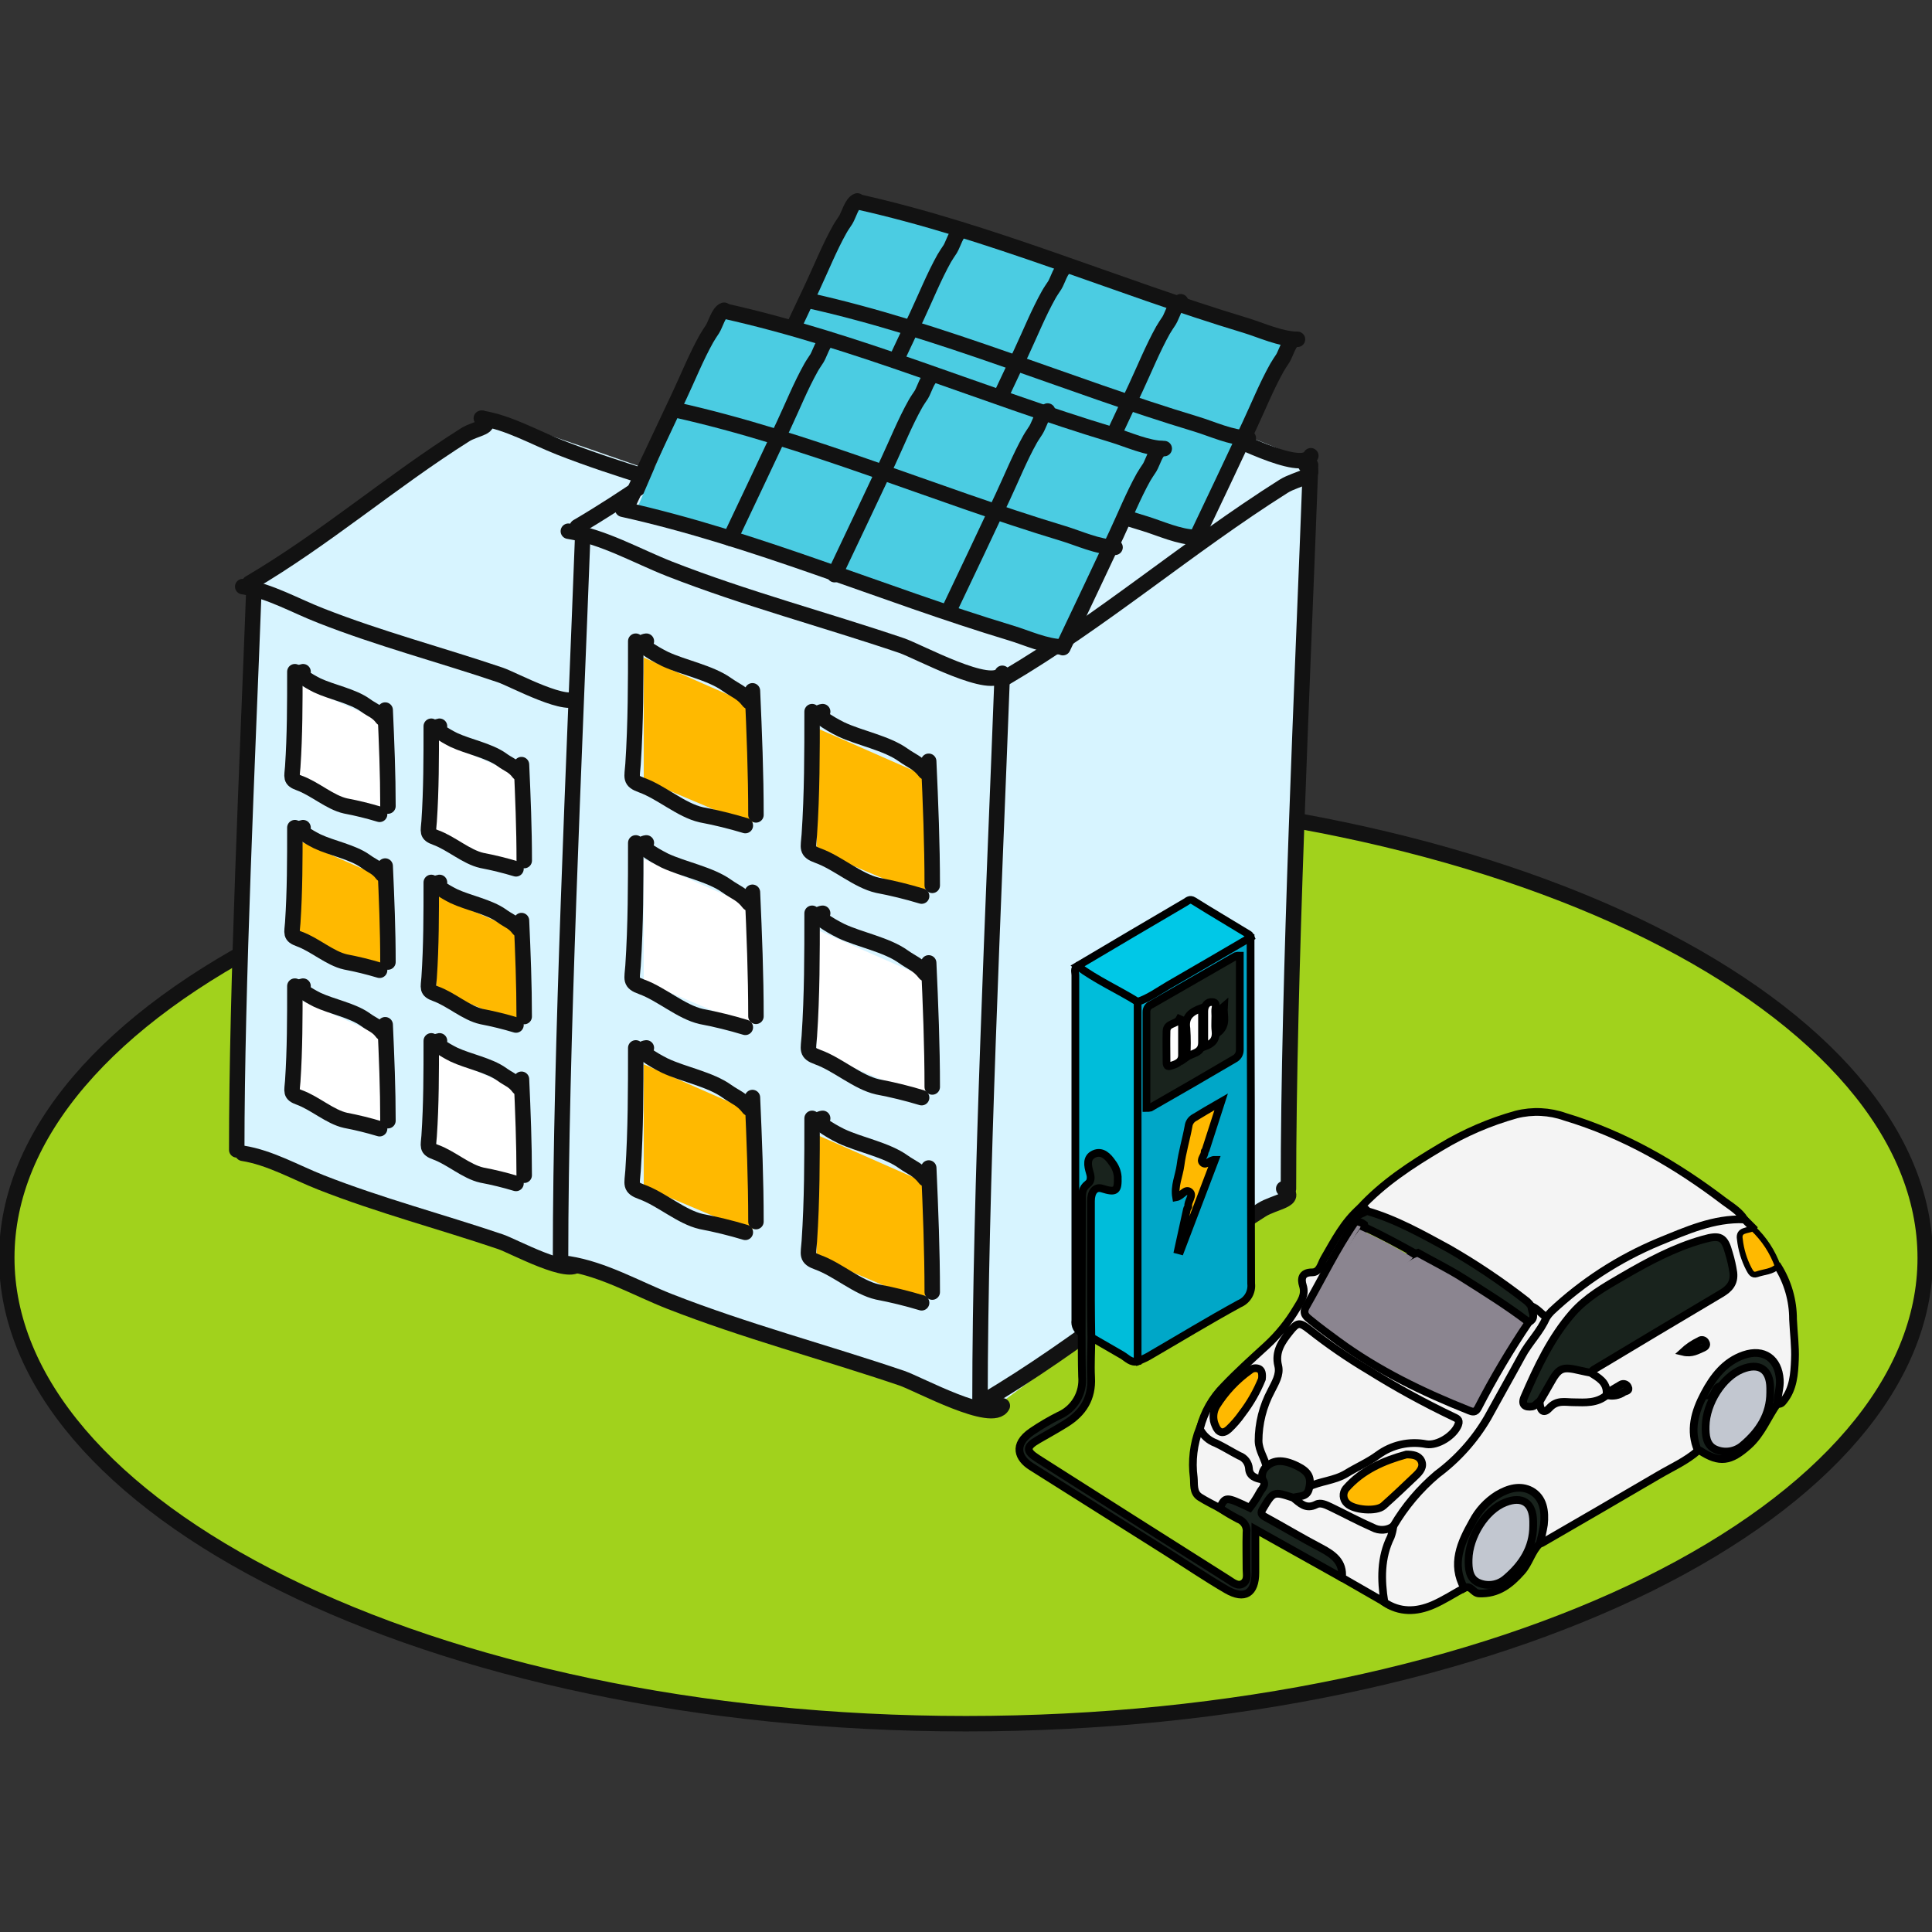 <svg xmlns="http://www.w3.org/2000/svg" width="250" height="250" viewBox="0 0 250 250" fill="none"><rect x="0" y="0" width="250" height="250" fill="#333333" stroke="none"/><g clip-path="url(#clip0_2418_74660)"><path d="M249.125 162.788C249.125 178.686 236.031 193.729 213.385 204.962C190.892 216.094 159.644 223.046 124.997 223.046C90.35 223.046 59.108 216.068 36.615 204.924C13.969 193.716 0.875 178.674 0.875 162.749C0.875 146.825 13.969 131.809 36.615 120.575C59.108 109.437 90.356 102.484 124.997 102.484C159.638 102.484 190.892 109.437 213.385 120.575C236.031 131.847 249.125 146.883 249.125 162.788Z" fill="#A1D21C" stroke="#121212" stroke-width="2"></path><path d="M64.004 53.93L32.833 76.148L30.098 148.273L73.301 164.185L103.379 141.966C104.018 118.201 105.348 70.397 105.565 69.291C105.782 68.186 77.96 58.588 64.004 53.93Z" fill="#D7F4FF"></path><path d="M32.295 75.459C42.085 69.708 50.648 62.276 60.207 56.25C61.549 55.407 63.952 55.279 62.425 54.129" stroke="#121212" stroke-width="2" stroke-linecap="round"></path><path d="M75.084 90.615C84.874 84.864 93.443 77.433 102.996 71.407C104.344 70.563 106.741 70.435 105.213 69.285" stroke="#121212" stroke-width="2" stroke-linecap="round"></path><path d="M72.847 163.063C82.643 157.312 91.206 149.88 100.766 143.854C102.107 143.005 104.504 142.877 102.977 141.727" stroke="#121212" stroke-width="2" stroke-linecap="round"></path><path d="M31.407 75.906C34.96 76.481 38.232 78.398 41.535 79.676C49.108 82.654 57.044 84.737 64.744 87.344C66.412 87.907 73.876 91.99 74.815 90.112" stroke="#121212" stroke-width="2" stroke-linecap="round"></path><path d="M31.407 149.234C34.96 149.797 38.232 151.707 41.548 153.011C49.121 155.989 57.057 158.072 64.757 160.679C66.425 161.241 73.889 165.325 74.828 163.446" stroke="#121212" stroke-width="2" stroke-linecap="round"></path><path d="M62.284 54.117C65.837 54.679 69.109 56.59 72.425 57.894C80.004 60.871 87.934 62.955 95.641 65.562C97.302 66.124 104.766 70.207 105.705 68.329" stroke="#121212" stroke-width="2" stroke-linecap="round"></path><path d="M32.852 76.348C32.04 97.997 30.634 127.647 30.634 148.792" stroke="#121212" stroke-width="2" stroke-linecap="round"></path><path d="M74.828 90.617C74.017 112.267 72.611 141.917 72.611 163.062" stroke="#121212" stroke-width="2" stroke-linecap="round"></path><path d="M105.705 69.285C104.893 90.935 103.52 120.572 103.52 141.723" stroke="#121212" stroke-width="2" stroke-linecap="round"></path><path d="M38.571 100.803V88.566L49.434 93.346V105.385L38.571 100.803Z" fill="white"></path><path d="M38.156 86.918C38.156 91.02 38.156 95.123 37.881 99.219C37.785 100.599 37.523 100.887 38.743 101.328C40.724 102.043 42.699 103.839 44.699 104.286C46.191 104.568 47.668 104.931 49.121 105.373" stroke="#121212" stroke-width="2" stroke-linecap="round"></path><path d="M39.216 86.918C37.817 87.091 41.037 88.682 41.063 88.694C42.935 89.57 45.606 90.062 47.274 91.251C48.13 91.889 48.776 92.004 49.478 92.944" stroke="#121212" stroke-width="2" stroke-linecap="round"></path><path d="M49.843 91.883C50.028 96.024 50.201 100.19 50.201 104.305" stroke="#121212" stroke-width="2" stroke-linecap="round"></path><path d="M56.463 107.857V95.652L67.326 100.432V112.477L56.463 107.857Z" fill="white"></path><path d="M55.805 93.973C55.805 98.075 55.805 102.178 55.53 106.274C55.434 107.654 55.172 107.941 56.393 108.382C58.374 109.098 60.348 110.894 62.348 111.341C63.84 111.626 65.316 111.988 66.77 112.427" stroke="#121212" stroke-width="2" stroke-linecap="round"></path><path d="M56.872 93.973C55.472 94.152 58.693 95.736 58.718 95.749C60.591 96.624 63.262 97.117 64.93 98.305C65.786 98.944 66.431 99.059 67.134 99.999" stroke="#121212" stroke-width="2" stroke-linecap="round"></path><path d="M67.48 98.941C67.665 103.076 67.837 107.217 67.837 111.357" stroke="#121212" stroke-width="2" stroke-linecap="round"></path><path d="M38.571 120.981V108.75L49.434 113.523V125.569L38.571 120.981Z" fill="#FFB900"></path><path d="M38.156 107.098C38.156 111.206 38.156 115.309 37.881 119.405C37.785 120.785 37.523 121.073 38.743 121.514C40.724 122.229 42.699 124.025 44.699 124.472C46.191 124.755 47.667 125.116 49.121 125.552" stroke="#121212" stroke-width="2" stroke-linecap="round"></path><path d="M39.216 107.098C37.817 107.277 41.037 108.861 41.063 108.874C42.935 109.756 45.606 110.242 47.274 111.43C48.13 112.069 48.776 112.191 49.478 113.13" stroke="#121212" stroke-width="2" stroke-linecap="round"></path><path d="M49.843 112.066C50.028 116.207 50.201 120.342 50.201 124.489" stroke="#121212" stroke-width="2" stroke-linecap="round"></path><path d="M56.463 128.038V115.801L67.326 120.581V132.626L56.463 128.038Z" fill="#FFB900"></path><path d="M55.805 114.184C55.805 118.292 55.805 122.388 55.53 126.491C55.434 127.865 55.172 128.159 56.393 128.6C58.367 129.309 60.342 131.111 62.348 131.552C63.84 131.837 65.316 132.199 66.77 132.638" stroke="#121212" stroke-width="2" stroke-linecap="round"></path><path d="M56.872 114.184C55.466 114.363 58.693 115.947 58.719 115.96C60.591 116.835 63.262 117.328 64.93 118.516C65.786 119.155 66.432 119.277 67.128 120.209" stroke="#121212" stroke-width="2" stroke-linecap="round"></path><path d="M67.48 119.121C67.665 123.262 67.831 127.428 67.831 131.543" stroke="#121212" stroke-width="2" stroke-linecap="round"></path><path d="M38.571 141.514V129.277L49.434 134.057V146.134L38.571 141.514Z" fill="white"></path><path d="M38.156 127.602C38.156 131.704 38.156 135.806 37.881 139.903C37.785 141.283 37.523 141.57 38.743 142.011C40.724 142.727 42.699 144.523 44.699 144.97C46.191 145.255 47.667 145.617 49.121 146.056" stroke="#121212" stroke-width="2" stroke-linecap="round"></path><path d="M39.216 127.602C37.817 127.78 41.037 129.365 41.063 129.378C42.935 130.253 45.606 130.745 47.274 131.934C48.13 132.573 48.776 132.688 49.478 133.627" stroke="#121212" stroke-width="2" stroke-linecap="round"></path><path d="M49.843 132.602C50.028 136.736 50.201 140.909 50.201 145.018" stroke="#121212" stroke-width="2" stroke-linecap="round"></path><path d="M56.463 148.571V136.34L67.326 141.113V153.165L56.463 148.571Z" fill="white"></path><path d="M55.805 134.684C55.805 138.792 55.805 142.895 55.53 146.991C55.434 148.371 55.172 148.659 56.393 149.1C58.367 149.815 60.342 151.611 62.348 152.058C63.841 152.338 65.317 152.698 66.77 153.138" stroke="#121212" stroke-width="2" stroke-linecap="round"></path><path d="M56.872 134.684C55.466 134.863 58.693 136.447 58.719 136.46C60.591 137.342 63.262 137.828 64.93 139.016C65.786 139.655 66.432 139.777 67.128 140.716" stroke="#121212" stroke-width="2" stroke-linecap="round"></path><path d="M67.48 139.656C67.665 143.797 67.831 147.931 67.831 152.079" stroke="#121212" stroke-width="2" stroke-linecap="round"></path><path d="M115.661 40.332L75.403 69.049L71.87 162.287L127.713 182.85L166.597 154.133C167.421 123.41 169.153 61.605 169.421 60.199C169.689 58.793 133.713 46.358 115.661 40.332Z" fill="#D7F4FF"></path><path d="M74.694 68.175C87.346 60.75 98.42 51.133 110.772 43.343C112.51 42.25 115.616 42.065 113.642 40.602" stroke="#121212" stroke-width="2" stroke-linecap="round"></path><path d="M130.007 87.753C142.666 80.315 153.733 70.73 166.092 62.927C167.83 61.828 170.929 61.649 168.955 60.18" stroke="#121212" stroke-width="2" stroke-linecap="round"></path><path d="M127.163 181.394C139.822 173.968 150.89 164.351 163.248 156.562C164.98 155.469 168.085 155.284 166.111 153.82" stroke="#121212" stroke-width="2" stroke-linecap="round"></path><path d="M73.544 68.738C78.138 69.467 82.369 71.933 86.656 73.62C96.446 77.454 106.702 80.157 116.69 83.544C118.837 84.279 128.486 89.551 129.7 87.123" stroke="#121212" stroke-width="2" stroke-linecap="round"></path><path d="M73.544 163.527C78.138 164.249 82.369 166.722 86.656 168.409C96.446 172.243 106.702 174.946 116.69 178.333C118.837 179.062 128.486 184.34 129.7 181.905" stroke="#121212" stroke-width="2" stroke-linecap="round"></path><path d="M113.463 40.59C118.051 41.318 122.281 43.785 126.569 45.472C136.365 49.306 146.615 52.009 156.602 55.396C158.75 56.131 168.405 61.402 169.619 58.974" stroke="#121212" stroke-width="2" stroke-linecap="round"></path><path d="M75.403 69.312C74.355 97.295 72.534 135.616 72.534 162.953" stroke="#121212" stroke-width="2" stroke-linecap="round"></path><path d="M129.674 87.754C128.626 115.743 126.812 154.064 126.812 181.394" stroke="#121212" stroke-width="2" stroke-linecap="round"></path><path d="M169.587 60.18C168.545 88.162 166.724 126.49 166.724 153.82" stroke="#121212" stroke-width="2" stroke-linecap="round"></path><path d="M83.301 100.918V85.09L97.359 91.269V106.855L83.301 100.918Z" fill="#FFB900"></path><path d="M82.266 82.969C82.266 88.272 82.266 93.576 81.915 98.874C81.793 100.657 81.455 101.027 83.033 101.596C85.589 102.522 88.145 104.842 90.733 105.43C92.661 105.794 94.568 106.261 96.446 106.829" stroke="#121212" stroke-width="2" stroke-linecap="round"></path><path d="M83.64 82.969C81.832 83.199 85.998 85.25 86.03 85.263C88.446 86.394 91.903 87.033 94.056 88.573C95.168 89.372 95.973 89.557 96.906 90.765" stroke="#121212" stroke-width="2" stroke-linecap="round"></path><path d="M97.366 89.391C97.603 94.746 97.82 100.088 97.82 105.449" stroke="#121212" stroke-width="2" stroke-linecap="round"></path><path d="M105.667 110.035V94.207L119.725 100.386V115.972L105.667 110.035Z" fill="#FFB900"></path><path d="M105.085 92.086C105.085 97.39 105.085 102.694 104.727 107.991C104.606 109.774 104.267 110.144 105.846 110.719C108.402 111.64 110.958 113.959 113.546 114.554C115.474 114.918 117.381 115.385 119.258 115.953" stroke="#121212" stroke-width="2" stroke-linecap="round"></path><path d="M106.453 92.086C104.644 92.316 108.811 94.367 108.843 94.38C111.258 95.517 114.715 96.15 116.869 97.69C117.981 98.489 118.786 98.674 119.719 99.882" stroke="#121212" stroke-width="2" stroke-linecap="round"></path><path d="M120.172 98.508C120.415 103.863 120.632 109.205 120.632 114.566" stroke="#121212" stroke-width="2" stroke-linecap="round"></path><path d="M83.301 127.007V111.172L97.359 117.357V132.943L83.301 127.007Z" fill="white"></path><path d="M82.266 109.07C82.266 114.374 82.266 119.678 81.915 124.969C81.793 126.758 81.455 127.129 83.033 127.697C85.589 128.624 88.145 130.944 90.733 131.532C92.661 131.898 94.568 132.367 96.446 132.937" stroke="#121212" stroke-width="2" stroke-linecap="round"></path><path d="M83.64 109.07C81.832 109.294 85.998 111.345 86.03 111.364C88.446 112.495 91.903 113.128 94.056 114.674C95.168 115.473 95.973 115.652 96.906 116.866" stroke="#121212" stroke-width="2" stroke-linecap="round"></path><path d="M97.366 115.461C97.603 120.809 97.82 126.158 97.82 131.513" stroke="#121212" stroke-width="2" stroke-linecap="round"></path><path d="M105.667 136.125V120.297L119.725 126.476V142.062L105.667 136.125Z" fill="white"></path><path d="M105.085 118.176C105.085 123.48 105.085 128.783 104.727 134.081C104.606 135.864 104.267 136.234 105.846 136.803C108.402 137.729 110.958 140.049 113.546 140.637C115.474 141.001 117.381 141.468 119.258 142.036" stroke="#121212" stroke-width="2" stroke-linecap="round"></path><path d="M106.453 118.176C104.644 118.406 108.811 120.457 108.843 120.47C111.258 121.607 114.715 122.24 116.869 123.78C117.981 124.579 118.786 124.764 119.719 125.972" stroke="#121212" stroke-width="2" stroke-linecap="round"></path><path d="M120.172 124.598C120.415 129.953 120.632 135.295 120.632 140.656" stroke="#121212" stroke-width="2" stroke-linecap="round"></path><path d="M83.301 153.547V137.719L97.359 143.904V159.49L83.301 153.547Z" fill="#FFB900"></path><path d="M82.266 135.598C82.266 140.908 82.266 146.205 81.915 151.503C81.793 153.285 81.455 153.656 83.033 154.231C85.589 155.151 88.145 157.477 90.733 158.065C92.66 158.433 94.567 158.9 96.446 159.465" stroke="#121212" stroke-width="2" stroke-linecap="round"></path><path d="M83.64 135.598C81.832 135.828 85.998 137.879 86.03 137.892C88.446 139.029 91.903 139.662 94.056 141.208C95.168 142.001 95.973 142.186 96.906 143.4" stroke="#121212" stroke-width="2" stroke-linecap="round"></path><path d="M97.366 142.02C97.603 147.374 97.82 152.717 97.82 158.078" stroke="#121212" stroke-width="2" stroke-linecap="round"></path><path d="M105.667 162.664V146.836L119.725 153.022V168.607L105.667 162.664Z" fill="#FFB900"></path><path d="M105.085 144.715C105.085 150.025 105.085 155.322 104.727 160.62C104.606 162.403 104.267 162.78 105.846 163.348C108.402 164.269 110.958 166.595 113.546 167.182C115.473 167.55 117.38 168.017 119.258 168.582" stroke="#121212" stroke-width="2" stroke-linecap="round"></path><path d="M106.453 144.715C104.644 144.945 108.811 146.996 108.843 147.009C111.258 148.146 114.715 148.779 116.869 150.325C117.981 151.118 118.786 151.303 119.719 152.517" stroke="#121212" stroke-width="2" stroke-linecap="round"></path><path d="M120.179 151.137C120.415 156.492 120.632 161.84 120.632 167.195" stroke="#121212" stroke-width="2" stroke-linecap="round"></path><path d="M110.696 26.07L99.686 51.663L154.596 69.625L167.727 44.18L110.696 26.07Z" fill="#4BCCE2"></path><path d="M98.21 51.752C100.527 46.879 102.836 41.999 105.136 37.112C106.28 34.665 107.328 32.045 108.657 29.674C108.9 29.24 109.175 28.863 109.443 28.447C109.833 27.808 110.236 26.236 110.939 26" stroke="#121212" stroke-width="2" stroke-linecap="round"></path><path d="M111.731 55.511C114.057 50.642 116.366 45.764 118.658 40.878C119.802 38.431 120.856 35.804 122.179 33.434C122.428 32.999 122.696 32.628 122.965 32.213C123.355 31.574 123.757 30.002 124.46 29.766" stroke="#121212" stroke-width="2" stroke-linecap="round"></path><path d="M125.246 60.221C127.572 55.347 129.881 50.467 132.173 45.581C133.317 43.134 134.371 40.507 135.7 38.137C135.943 37.702 136.212 37.331 136.48 36.916C136.87 36.309 137.279 34.705 137.982 34.469" stroke="#121212" stroke-width="2" stroke-linecap="round"></path><path d="M140.071 64.795C142.397 59.922 144.698 55.042 146.973 50.155C148.116 47.708 149.171 45.088 150.494 42.717C150.743 42.283 151.011 41.906 151.28 41.49C151.669 40.883 152.072 39.279 152.775 39.043" stroke="#121212" stroke-width="2" stroke-linecap="round"></path><path d="M154.775 69.658C157.101 64.785 159.41 59.905 161.702 55.019C162.846 52.571 163.9 49.951 165.229 47.581C165.472 47.146 165.74 46.769 166.009 46.354C166.399 45.715 166.801 44.143 167.504 43.906" stroke="#121212" stroke-width="2" stroke-linecap="round"></path><path d="M110.938 26.098C128.192 29.932 144.308 37.025 161.171 42.105C163.165 42.712 165.734 43.907 167.893 43.907" stroke="#121212" stroke-width="2" stroke-linecap="round"></path><path d="M104.574 38.875C121.827 42.709 137.937 49.802 154.807 54.882C156.801 55.483 159.369 56.684 161.529 56.684" stroke="#121212" stroke-width="2" stroke-linecap="round"></path><path d="M97.82 51.754C115.073 55.588 131.183 62.681 148.052 67.729C150.046 68.33 152.615 69.531 154.775 69.531" stroke="#121212" stroke-width="2" stroke-linecap="round"></path><path d="M93.455 40.211L82.432 65.803L137.323 83.766L150.455 58.321L93.455 40.211Z" fill="#4BCCE2"></path><path d="M80.963 65.893C83.289 61.023 85.598 56.144 87.89 51.253C89.04 48.812 90.088 46.186 91.417 43.815C91.66 43.38 91.928 43.003 92.197 42.588C92.587 41.987 92.996 40.377 93.698 40.141" stroke="#121212" stroke-width="2" stroke-linecap="round"></path><path d="M94.491 69.658C96.808 64.785 99.115 59.905 101.411 55.019C102.561 52.571 103.609 49.951 104.939 47.581C105.181 47.146 105.456 46.769 105.718 46.354C106.108 45.715 106.517 44.143 107.22 43.906" stroke="#121212" stroke-width="2" stroke-linecap="round"></path><path d="M107.993 74.362C110.31 69.492 112.619 64.612 114.92 59.722C116.063 57.274 117.111 54.654 118.44 52.284C118.683 51.849 118.958 51.472 119.226 51.057C119.616 50.418 120.019 48.846 120.722 48.609" stroke="#121212" stroke-width="2" stroke-linecap="round"></path><path d="M122.824 78.936C125.15 74.066 127.459 69.189 129.751 64.302C130.901 61.855 131.949 59.229 133.278 56.858C133.521 56.423 133.796 56.053 134.058 55.631C134.448 55.03 134.857 53.42 135.56 53.184" stroke="#121212" stroke-width="2" stroke-linecap="round"></path><path d="M137.534 83.807C139.86 78.925 142.169 74.045 144.461 69.167C145.605 66.72 146.659 64.093 147.982 61.723C148.231 61.288 148.5 60.917 148.768 60.502C149.158 59.863 149.56 58.291 150.263 58.055" stroke="#121212" stroke-width="2" stroke-linecap="round"></path><path d="M93.698 40.238C110.952 44.072 127.061 51.172 143.924 56.252C145.925 56.852 148.493 58.047 150.653 58.047" stroke="#121212" stroke-width="2" stroke-linecap="round"></path><path d="M87.334 53.016C104.587 56.85 120.696 63.943 137.56 69.029C139.56 69.63 142.129 70.825 144.288 70.825" stroke="#121212" stroke-width="2" stroke-linecap="round"></path><path d="M80.579 65.894C97.832 69.729 113.942 76.822 130.805 81.908C132.805 82.509 135.374 83.704 137.534 83.704" stroke="#121212" stroke-width="2" stroke-linecap="round"></path><path d="M169.395 192.598C169.114 189.888 166.2 188.61 163.606 190.042C161.542 186.54 162.417 183.166 164.085 179.817C164.788 178.424 165.363 177.063 164.794 175.434C164.513 174.578 166.941 171.063 167.81 170.795C168.392 170.609 168.737 171.044 169.088 171.319C172.721 174.189 176.586 176.754 180.642 178.987C183.203 180.569 185.882 181.954 188.655 183.128C189.479 183.453 189.722 183.818 189.045 184.578C188.482 185.345 187.823 186.037 187.083 186.636C186.688 186.929 186.233 187.133 185.75 187.232C185.268 187.331 184.77 187.324 184.291 187.211C183.369 187.007 182.414 186.999 181.49 187.189C180.565 187.378 179.69 187.76 178.923 188.31C176.615 190.014 174.047 191.335 171.319 192.221C170.692 192.387 169.977 192.144 169.395 192.598Z" fill="#F4F4F4"></path><path d="M219.717 187.715C218.203 189.056 216.35 189.862 214.637 190.871C209.608 193.83 204.56 196.744 199.512 199.67C199.43 199.706 199.344 199.731 199.256 199.747C198.879 199.255 199.16 198.737 199.218 198.233C199.275 197.728 199.403 197.396 199.429 196.955C199.499 195.504 199.295 194.066 197.953 193.299C196.611 192.533 195.397 192.954 194.15 193.683C192.351 194.822 190.938 196.479 190.099 198.436C189.259 200.394 189.032 202.559 189.447 204.648C189.531 204.923 189.531 205.217 189.447 205.492C188.099 206.233 186.802 207.077 185.402 207.684C183.268 208.597 181.108 208.68 179.083 207.3C178.213 205.358 178.087 203.163 178.731 201.134C179.059 199.981 179.448 198.846 179.894 197.734C181.364 194.347 183.926 191.83 186.712 189.568C189.403 187.333 191.599 184.563 193.16 181.433C194.956 177.884 197.033 174.484 199.371 171.266C199.58 170.945 199.761 170.608 199.914 170.257C200.592 169.113 201.672 168.384 202.668 167.567C208.414 162.837 215.149 159.461 222.376 157.687C223.5 157.406 224.638 157.208 225.737 157.79C226.114 158.167 226.491 158.537 226.861 158.914C226.593 159.553 225.424 159.553 225.583 160.48C225.695 161.723 226.072 162.928 226.689 164.014C227.015 164.493 227.488 164.442 227.967 164.346C228.67 164.212 229.302 163.79 230.044 163.847C231.338 165.905 232.023 168.286 232.018 170.717C232.095 172.455 232.338 174.206 232.261 175.944C232.184 177.784 232.063 179.682 230.817 181.241C230.6 181.523 230.395 181.759 229.999 181.631C229.513 181.126 229.814 180.551 229.852 179.995C229.961 178.385 230.018 176.711 228.363 175.823C226.708 174.934 225.168 175.663 223.89 176.775C220.855 179.439 219.097 182.673 219.756 186.871C219.83 187.149 219.816 187.444 219.717 187.715Z" fill="#F4F4F4" stroke="black" stroke-miterlimit="10"></path><path d="M225.737 157.79C221.736 157.63 218.19 159.259 214.618 160.71C209.495 162.85 204.798 165.893 200.751 169.694C200.52 169.932 200.306 170.186 200.112 170.455C199.096 170.487 198.668 169.522 197.889 169.177C191.545 164.019 184.428 159.891 176.801 156.946C176.465 156.842 176.165 156.647 175.932 156.384C178.948 153.08 182.661 150.678 186.457 148.422C189.502 146.586 192.783 145.172 196.208 144.217C198.298 143.691 200.497 143.795 202.528 144.517C210.119 146.799 216.861 150.69 223.117 155.457C224.03 156.128 225.085 156.761 225.737 157.79Z" fill="#F4F4F4" stroke="black" stroke-miterlimit="10"></path><path d="M161.823 121.297C161.823 128.539 161.838 135.764 161.868 142.972C161.868 150.678 161.868 158.385 161.9 166.091C161.962 166.634 161.847 167.183 161.57 167.655C161.293 168.126 160.871 168.495 160.366 168.705C156.391 170.877 152.513 173.242 148.595 175.517C148.154 175.772 147.669 175.951 147.209 176.156C147.014 175.911 146.872 175.628 146.792 175.326C146.711 175.023 146.695 174.708 146.742 174.398C146.742 160.033 146.742 145.668 146.742 131.303C146.736 130.92 146.768 130.537 146.838 130.16C146.897 129.928 147.006 129.713 147.159 129.529C147.311 129.346 147.503 129.199 147.72 129.099C152.087 126.543 156.472 124.012 160.877 121.507C161.01 121.405 161.163 121.333 161.327 121.297C161.49 121.261 161.659 121.26 161.823 121.297Z" fill="#00A7C8" stroke="black" stroke-miterlimit="10"></path><path d="M147.209 129.633V176.166C146.34 176.383 145.829 175.712 145.196 175.348C143.867 174.588 142.538 173.814 141.215 173.048C140.621 172.536 140.748 171.827 140.742 171.175C140.742 166.195 140.742 161.215 140.742 156.235C140.742 153.948 140.978 153.717 143.298 153.475C143.464 153.481 143.628 153.434 143.766 153.341C143.903 153.248 144.008 153.113 144.065 152.957C144.429 151.999 143.483 150.139 142.48 149.89C141.675 149.698 141.483 150.209 141.407 150.848C141.03 154.043 140.129 157.123 140.403 160.433C140.678 163.744 140.474 166.939 140.448 170.191C140.448 170.977 140.665 171.84 139.982 172.498C139.69 172.341 139.453 172.098 139.305 171.802C139.156 171.506 139.102 171.171 139.151 170.843C139.151 155.963 139.151 141.08 139.151 126.195C139.151 125.799 138.94 125.32 139.413 125.02C142.154 126.323 144.934 127.55 147.209 129.633Z" fill="#00BDDA" stroke="black" stroke-miterlimit="10"></path><path d="M198.151 169.021C198.943 169.303 199.429 170.031 200.112 170.453C199.339 172.319 197.844 173.718 196.917 175.469C195.46 178.153 193.952 180.798 192.489 183.476C190.825 186.324 188.601 188.807 185.952 190.773C183.698 192.677 181.783 194.95 180.29 197.496C179.709 198.461 178.878 198.486 177.932 198.135C176.08 197.384 174.271 196.531 172.514 195.579C171.724 195.134 170.801 194.988 169.913 195.17C169.383 195.324 168.814 195.271 168.323 195.02C167.831 194.77 167.454 194.341 167.267 193.821C167.798 193.182 168.807 193.182 169.267 192.422C170.846 191.642 172.673 191.61 174.232 190.665C175.574 189.84 177.044 189.208 178.316 188.275C179.204 187.622 180.218 187.16 181.294 186.919C182.369 186.678 183.483 186.663 184.565 186.875C186.048 187.112 188.169 185.751 188.693 184.358C188.955 183.655 188.45 183.527 188.054 183.329C184.297 181.537 180.645 179.534 177.114 177.329C174.445 175.743 171.883 173.982 169.446 172.057C168.168 171.047 167.874 171.098 166.89 172.331C165.906 173.565 164.941 174.888 165.401 176.734C165.683 177.884 164.992 178.958 164.481 179.987C163.416 181.978 162.859 184.202 162.858 186.46C162.89 187.776 163.734 188.773 163.919 190.007C163.895 190.525 163.739 191.029 163.465 191.47C163.279 191.558 163.076 191.604 162.87 191.602C162.665 191.601 162.462 191.553 162.277 191.462C162.093 191.371 161.931 191.239 161.805 191.077C161.679 190.914 161.591 190.725 161.548 190.524C161.165 189.131 160.098 188.575 158.992 187.968C158.206 187.514 157.369 187.144 156.564 186.722C156.179 186.573 155.85 186.309 155.621 185.966C155.392 185.623 155.275 185.217 155.286 184.805C155.811 182.746 156.879 180.866 158.379 179.361C160.117 177.533 162.002 175.84 163.868 174.134C165.403 172.722 166.723 171.092 167.785 169.296C168.302 168.427 168.986 167.584 168.59 166.344C168.334 165.532 168.398 164.644 169.785 164.644C170.788 164.644 170.942 163.526 171.351 162.836C172.699 160.523 173.907 158.133 175.99 156.337C176.322 156.337 176.693 156.299 176.897 156.669C176.75 157.423 175.779 157.5 175.619 158.241C173.568 161.532 171.785 164.996 169.868 168.331C169.229 169.379 169.37 170.069 170.366 170.887C176.143 175.485 182.586 179.178 189.473 181.84C190.483 182.243 190.981 182.096 191.499 181.105C193.32 177.575 195.378 174.172 197.659 170.919C198.208 170.414 197.678 169.571 198.151 169.021Z" fill="#F4F4F4" stroke="black" stroke-miterlimit="10"></path><path d="M169.395 192.597C169.165 193.773 168.117 193.549 167.344 193.805C166.877 194.124 166.417 193.856 165.964 193.805C165.74 193.739 165.503 193.736 165.277 193.796C165.052 193.855 164.848 193.976 164.686 194.143C163.561 195.306 163.593 195.773 164.999 196.578C167.401 197.952 169.817 199.313 172.226 200.674C173.402 201.345 173.804 202.406 174.041 203.601C174.085 203.85 174.156 204.208 173.683 204.182L162.443 197.894C162.443 199.811 162.443 201.652 162.443 203.492C162.443 206.189 161.056 207.064 158.724 205.709C156.046 204.15 153.471 202.399 150.851 200.744C145.057 197.081 139.257 193.423 133.451 189.772C131.828 188.756 130.965 186.961 133.553 185.216C134.665 184.463 135.824 183.782 137.023 183.178C137.994 182.757 138.808 182.04 139.346 181.128C139.885 180.217 140.12 179.158 140.02 178.104C139.962 176.238 139.982 174.372 139.969 172.506C139.969 166.723 140.007 160.934 140.007 155.151C140.007 154.403 140.045 153.745 140.71 153.234C141.234 152.844 141.202 152.346 141.01 151.713C140.761 150.869 140.525 149.796 141.573 149.323C142.621 148.85 143.387 149.668 143.924 150.454C144.332 150.977 144.578 151.608 144.634 152.269C144.691 154.128 144.416 154.365 142.601 153.796C141.758 153.534 141.17 154.18 141.17 155.419C141.17 159.679 141.17 163.939 141.17 168.199C141.17 169.829 141.202 171.452 141.221 173.075C141.221 174.8 141.1 176.526 141.189 178.245C141.336 180.941 140.128 182.833 137.93 184.194C136.755 184.929 135.534 185.606 134.333 186.296C132.754 187.204 132.716 187.747 134.243 188.724C142.461 193.956 150.687 199.174 158.922 204.38C159.471 204.725 160.168 205.345 160.839 204.911C161.51 204.476 161.305 203.735 161.299 203.07C161.299 201.492 161.254 199.907 161.299 198.329C161.353 197.957 161.277 197.579 161.084 197.257C160.89 196.936 160.592 196.691 160.238 196.565C159.412 196.136 158.61 195.662 157.835 195.146C157.893 193.983 158.685 193.383 159.752 193.664C160.391 193.843 160.967 194.795 161.67 194.348C162.507 193.811 162.896 192.808 163.222 191.849C163.279 191.719 163.326 191.584 163.363 191.447C163.3 191.209 163.29 190.959 163.336 190.717C163.381 190.475 163.48 190.246 163.625 190.047C164.615 188.871 165.951 188.769 167.855 189.702C169.338 190.431 169.727 191.204 169.395 192.597Z" fill="#19231D" stroke="black" stroke-miterlimit="10"></path><path d="M147.209 129.635C144.653 128.044 141.86 126.811 139.426 124.996C144.091 122.235 148.749 119.469 153.433 116.734C153.682 116.587 153.963 116.267 154.449 116.574C156.826 118.063 159.241 119.481 161.638 120.945C161.734 121.002 161.766 121.175 161.823 121.296C158.289 123.36 154.756 125.431 151.209 127.475C149.899 128.242 148.672 129.15 147.209 129.635Z" fill="#00C8E7" stroke="black" stroke-miterlimit="10"></path><path d="M173.657 204.157C173.849 202.105 172.539 201.166 170.954 200.323C168.507 199.045 166.123 197.607 163.695 196.284C163.171 195.997 163.114 195.741 163.401 195.262C164.762 192.974 164.782 192.955 167.344 193.805C168.213 194.488 168.967 195.37 170.315 194.68C170.903 194.373 171.593 194.738 172.232 195.032C174.034 195.901 175.792 196.853 177.632 197.658C178.048 197.879 178.517 197.982 178.987 197.954C179.457 197.925 179.91 197.768 180.297 197.498C180.242 197.965 180.132 198.424 179.971 198.866C178.629 201.581 178.693 204.419 179.134 207.307L173.657 204.157Z" fill="#F4F4F4" stroke="black" stroke-miterlimit="10"></path><path d="M163.344 191.446C163.983 192.161 163.229 192.641 162.992 193.152C162.621 193.838 162.193 194.492 161.714 195.107C158.622 193.638 158.558 193.638 157.836 195.146C156.979 194.679 156.091 194.257 155.28 193.74C154.327 193.146 154.557 192.008 154.468 191.184C154.186 189.036 154.448 186.852 155.228 184.832C155.437 185.275 155.731 185.673 156.094 186.002C156.457 186.331 156.882 186.585 157.344 186.749C158.366 187.235 159.331 187.842 160.34 188.366C160.695 188.49 161.005 188.716 161.232 189.014C161.459 189.313 161.593 189.672 161.619 190.046C161.67 191.024 162.507 191.305 163.344 191.446Z" fill="#F4F4F4" stroke="black" stroke-miterlimit="10"></path><path d="M219.717 187.713C218.58 185.1 219.321 182.646 220.542 180.339C221.698 178.154 223.187 176.186 225.654 175.342C228.248 174.46 230.127 175.815 230.306 178.537C230.376 179.598 229.993 180.582 229.999 181.624C228.721 183.413 227.973 185.528 226.242 187.068C223.947 189.119 222.51 189.381 219.973 187.707C219.928 187.669 219.819 187.72 219.717 187.713Z" fill="#19231D" stroke="black" stroke-miterlimit="10"></path><path d="M189.48 205.5C187.748 202.381 189.039 199.589 190.553 196.905C191.291 195.485 192.394 194.287 193.748 193.435C195.186 192.579 196.726 192.157 198.132 192.911C199.736 193.8 199.966 195.576 199.78 197.301C199.644 198.127 199.46 198.944 199.231 199.749C198.189 200.771 197.876 202.26 196.924 203.34C195.441 205.014 193.85 206.292 191.384 206.19C190.585 206.158 190.342 205.027 189.48 205.5Z" fill="#19231D" stroke="black" stroke-miterlimit="10"></path><path d="M230.044 163.847C229.303 164.588 228.261 164.562 227.354 164.888C226.715 165.112 226.51 164.562 226.293 164.192C225.675 162.995 225.283 161.696 225.136 160.358C224.906 159.079 226.159 159.297 226.836 158.945C228.275 160.304 229.374 161.983 230.044 163.847Z" fill="#FFB900" stroke="black" stroke-width="0.75"></path><path d="M199.237 181.356C198.886 181.491 198.726 181.9 198.298 181.995C197.288 182.162 196.834 181.733 197.25 180.775C198.911 176.941 200.7 173.107 203.486 169.912C205.276 167.873 207.659 166.512 209.985 165.164C213.282 163.247 216.644 161.432 220.363 160.39C222.599 159.751 223.155 160.033 223.737 162.199C223.984 163.008 224.169 163.835 224.293 164.672C224.446 166.027 223.769 166.768 222.695 167.4C217.187 170.659 211.691 173.957 206.202 177.248C206.049 177.337 205.959 177.529 205.838 177.676C205.288 178.104 204.732 177.759 204.196 177.676C202.458 177.343 201.978 177.573 201.001 179.069C200.47 179.823 200.234 180.884 199.237 181.356Z" fill="#19231D" stroke="black" stroke-miterlimit="10"></path><path d="M199.237 181.357C199.684 180.591 200.138 179.837 200.566 179.063C201.735 176.961 202.112 176.795 204.483 177.351C204.93 177.459 205.384 177.543 205.838 177.632C206.841 178.271 207.934 178.833 207.902 180.278C207.972 180.329 207.998 180.38 207.979 180.437C207.959 180.495 207.934 180.52 207.915 180.52C206.637 181.613 205.122 181.479 203.614 181.453C202.521 181.453 201.473 181.121 200.489 182.195C199.614 183.14 199.231 182.297 199.237 181.357Z" fill="#F4F4F4" stroke="black" stroke-miterlimit="10"></path><path d="M217.794 174.928C218.418 174.349 219.127 173.869 219.896 173.503C219.961 173.453 220.036 173.418 220.117 173.401C220.197 173.385 220.28 173.387 220.359 173.408C220.439 173.429 220.512 173.469 220.573 173.523C220.635 173.577 220.683 173.645 220.714 173.721C220.919 174.053 220.663 174.289 220.427 174.392C219.666 174.711 218.944 175.209 217.794 174.928Z" fill="#19231D" stroke="black" stroke-miterlimit="10"></path><path d="M207.915 180.52C207.896 180.441 207.896 180.357 207.915 180.278C208.509 179.913 209.091 179.536 209.704 179.191C209.783 179.136 209.874 179.1 209.97 179.086C210.065 179.071 210.162 179.078 210.254 179.106C210.347 179.134 210.431 179.183 210.502 179.249C210.573 179.315 210.628 179.395 210.663 179.485C210.918 179.996 210.356 179.996 210.139 180.124C209.819 180.348 209.454 180.499 209.07 180.568C208.686 180.636 208.292 180.62 207.915 180.52Z" fill="#19231D" stroke="black" stroke-miterlimit="10"></path><path d="M175.389 158.052C175.389 157.068 176.329 157.12 176.833 156.691C180.629 157.771 184.048 159.714 187.479 161.58C191.005 163.608 194.383 165.882 197.588 168.385C197.799 168.577 197.987 168.791 198.151 169.024C198.151 169.721 198.898 170.558 197.818 171.088C197.109 171.191 196.681 170.679 196.195 170.328C192.075 167.442 187.802 164.78 183.396 162.353C181.108 161.075 178.814 159.835 176.444 158.723C176.054 158.525 175.613 158.449 175.389 158.052Z" fill="#19231D" stroke="black" stroke-miterlimit="10"></path><path d="M148.352 143.38C148.352 139.182 148.352 135.073 148.352 130.952C148.346 130.745 148.404 130.541 148.519 130.368C148.633 130.195 148.798 130.062 148.992 129.987L159.899 123.718C160.071 123.667 160.251 123.646 160.43 123.654C160.43 127.757 160.43 131.821 160.43 135.878C160.431 136.119 160.365 136.355 160.239 136.56C160.112 136.764 159.93 136.929 159.714 137.035C156.097 139.165 152.476 141.263 148.851 143.329C148.687 143.365 148.52 143.382 148.352 143.38Z" fill="#19231D" stroke="black" stroke-miterlimit="10"></path><path d="M152.187 154.926C151.931 153.457 152.576 152.147 152.755 150.792C152.973 149.086 153.49 147.424 153.797 145.725C153.822 145.516 153.893 145.316 154.003 145.137C154.113 144.958 154.261 144.806 154.436 144.689C155.477 144.05 156.564 143.411 158.021 142.574C157.267 144.926 156.64 146.856 156.014 148.792C156.014 148.875 155.867 148.958 155.874 149.035C155.925 149.552 155.203 150.076 155.656 150.472C156.11 150.869 156.5 150.07 157.222 150.083C155.72 154.044 154.238 157.942 152.749 161.84L152.436 161.757C152.819 159.994 153.203 158.236 153.592 156.473C153.592 156.338 153.784 156.211 153.765 156.096C153.656 155.457 154.506 154.671 153.937 154.223C153.369 153.776 152.921 154.798 152.187 154.926Z" fill="#FFB900" stroke="black" stroke-miterlimit="10"></path><path d="M183.46 162.11C185.377 163.184 187.377 164.168 189.249 165.344C192.157 167.184 195.084 168.999 197.819 171.095C195.414 174.661 193.22 178.365 191.25 182.188C190.917 182.827 190.521 182.687 190.118 182.527C184.125 180.15 178.348 177.357 173.127 173.523C171.945 172.66 170.769 171.785 169.632 170.865C169.101 170.437 168.488 170.028 168.993 169.101C171.108 165.414 172.948 161.574 175.383 158.059C175.799 158.05 176.206 158.185 176.533 158.442C176.661 158.979 176.303 159.343 176.047 159.72C174.736 161.883 173.546 164.117 172.482 166.411C172.29 166.743 172.158 167.107 172.092 167.484C172.015 168.123 172.328 168.373 172.948 168.187C173.303 168.047 173.64 167.865 173.952 167.644C176.706 166.021 179.441 164.353 182.182 162.711C182.563 162.427 182.998 162.223 183.46 162.11Z" fill="#8B8590" stroke="black" stroke-miterlimit="10"></path><path d="M181.984 188.211C182.77 188.211 183.562 188.313 183.901 189.003C184.291 189.796 183.735 190.447 183.173 190.978C181.799 192.288 180.425 193.598 179.006 194.857C178.118 195.649 175.172 195.413 174.303 194.537C174.042 194.294 173.882 193.962 173.856 193.606C173.83 193.251 173.94 192.898 174.163 192.62C176.265 190.224 179.025 189.022 181.984 188.211Z" fill="#FFB900" stroke="black" stroke-miterlimit="10"></path><path d="M163.293 178.443C162.645 180.042 161.786 181.547 160.737 182.916C160.225 183.65 159.638 184.329 158.986 184.942C158.277 185.581 157.65 185.434 157.273 184.475C157.083 184.071 156.995 183.627 157.019 183.18C157.042 182.734 157.176 182.301 157.408 181.919C158.533 180.116 160.003 178.552 161.734 177.318C161.893 177.178 162.089 177.087 162.299 177.055C162.508 177.024 162.722 177.053 162.916 177.14C163.261 177.318 163.37 177.715 163.293 178.443Z" fill="#FFB900" stroke="black" stroke-miterlimit="10"></path><path d="M222.535 179.363V179.715C222.612 180.162 222.535 180.526 221.992 180.552H221.647C221.96 180.13 222.011 179.561 222.535 179.363Z" fill="#B9BFC7" stroke="black" stroke-miterlimit="10"></path><path d="M198.394 197.435C198.394 200.323 196.943 202.489 194.866 204.247C194.381 204.677 193.78 204.957 193.137 205.051C192.495 205.146 191.839 205.05 191.25 204.777C190.112 204.227 190.01 203.007 190.035 201.793C190.099 198.828 192.234 195.403 194.758 194.425C196.988 193.537 198.368 194.463 198.394 196.86V197.435Z" fill="#C2C7D0" stroke="black" stroke-miterlimit="10"></path><path d="M229.066 180.181C229.066 183.069 227.616 185.235 225.539 186.993C225.053 187.424 224.452 187.703 223.809 187.797C223.167 187.892 222.511 187.796 221.922 187.523C220.784 186.974 220.682 185.753 220.708 184.539C220.772 181.574 222.906 178.181 225.43 177.171C227.66 176.283 229.04 177.209 229.066 179.606V180.181Z" fill="#C2C7D0" stroke="black" stroke-miterlimit="10"></path><path d="M182.821 162.749C181.664 164.078 179.99 164.666 178.572 165.586C176.75 166.8 174.833 167.867 172.942 168.986C172.405 169.305 171.76 169.689 171.229 169.216C170.699 168.743 170.935 168.136 171.229 167.612C172.68 164.704 173.977 161.72 175.926 159.094C178.304 160.155 180.608 161.376 182.821 162.749Z" fill="#8B8590"></path><path d="M155.542 130.414C155.542 132.024 155.542 133.456 155.542 134.887C155.542 136.319 154.353 136.216 153.522 136.804C153.603 135.57 153.603 134.332 153.522 133.098C153.286 131.552 154.104 130.932 155.542 130.414Z" fill="#FEFEFE" stroke="black" stroke-miterlimit="10"></path><path d="M152.953 131.999C152.953 133.513 152.953 135.027 152.953 136.536C152.953 137.494 152.129 137.718 151.432 137.941C150.94 138.101 150.947 137.66 150.947 137.302C150.947 136.024 150.915 134.746 150.947 133.436C150.979 132.337 152.225 132.593 152.621 131.852L152.953 131.999Z" fill="#FEFEFE" stroke="black" stroke-miterlimit="10"></path><path d="M155.829 135.444V130.869C155.829 130.146 156.213 129.591 156.903 129.667C157.593 129.744 157.222 130.428 157.248 130.83C157.312 131.68 157.19 132.549 157.286 133.386C157.414 134.447 156.986 135.035 155.829 135.444Z" fill="#FEFEFE" stroke="black" stroke-miterlimit="10"></path><path d="M158.372 130.223C158.283 131.501 158.871 132.574 157.599 133.635C157.695 132.357 157.107 131.283 158.372 130.223Z" fill="#FEFEFE" stroke="black" stroke-miterlimit="10"></path></g><defs><clipPath id="clip0_2418_74660"><rect width="250" height="250" fill="white"></rect></clipPath></defs></svg>